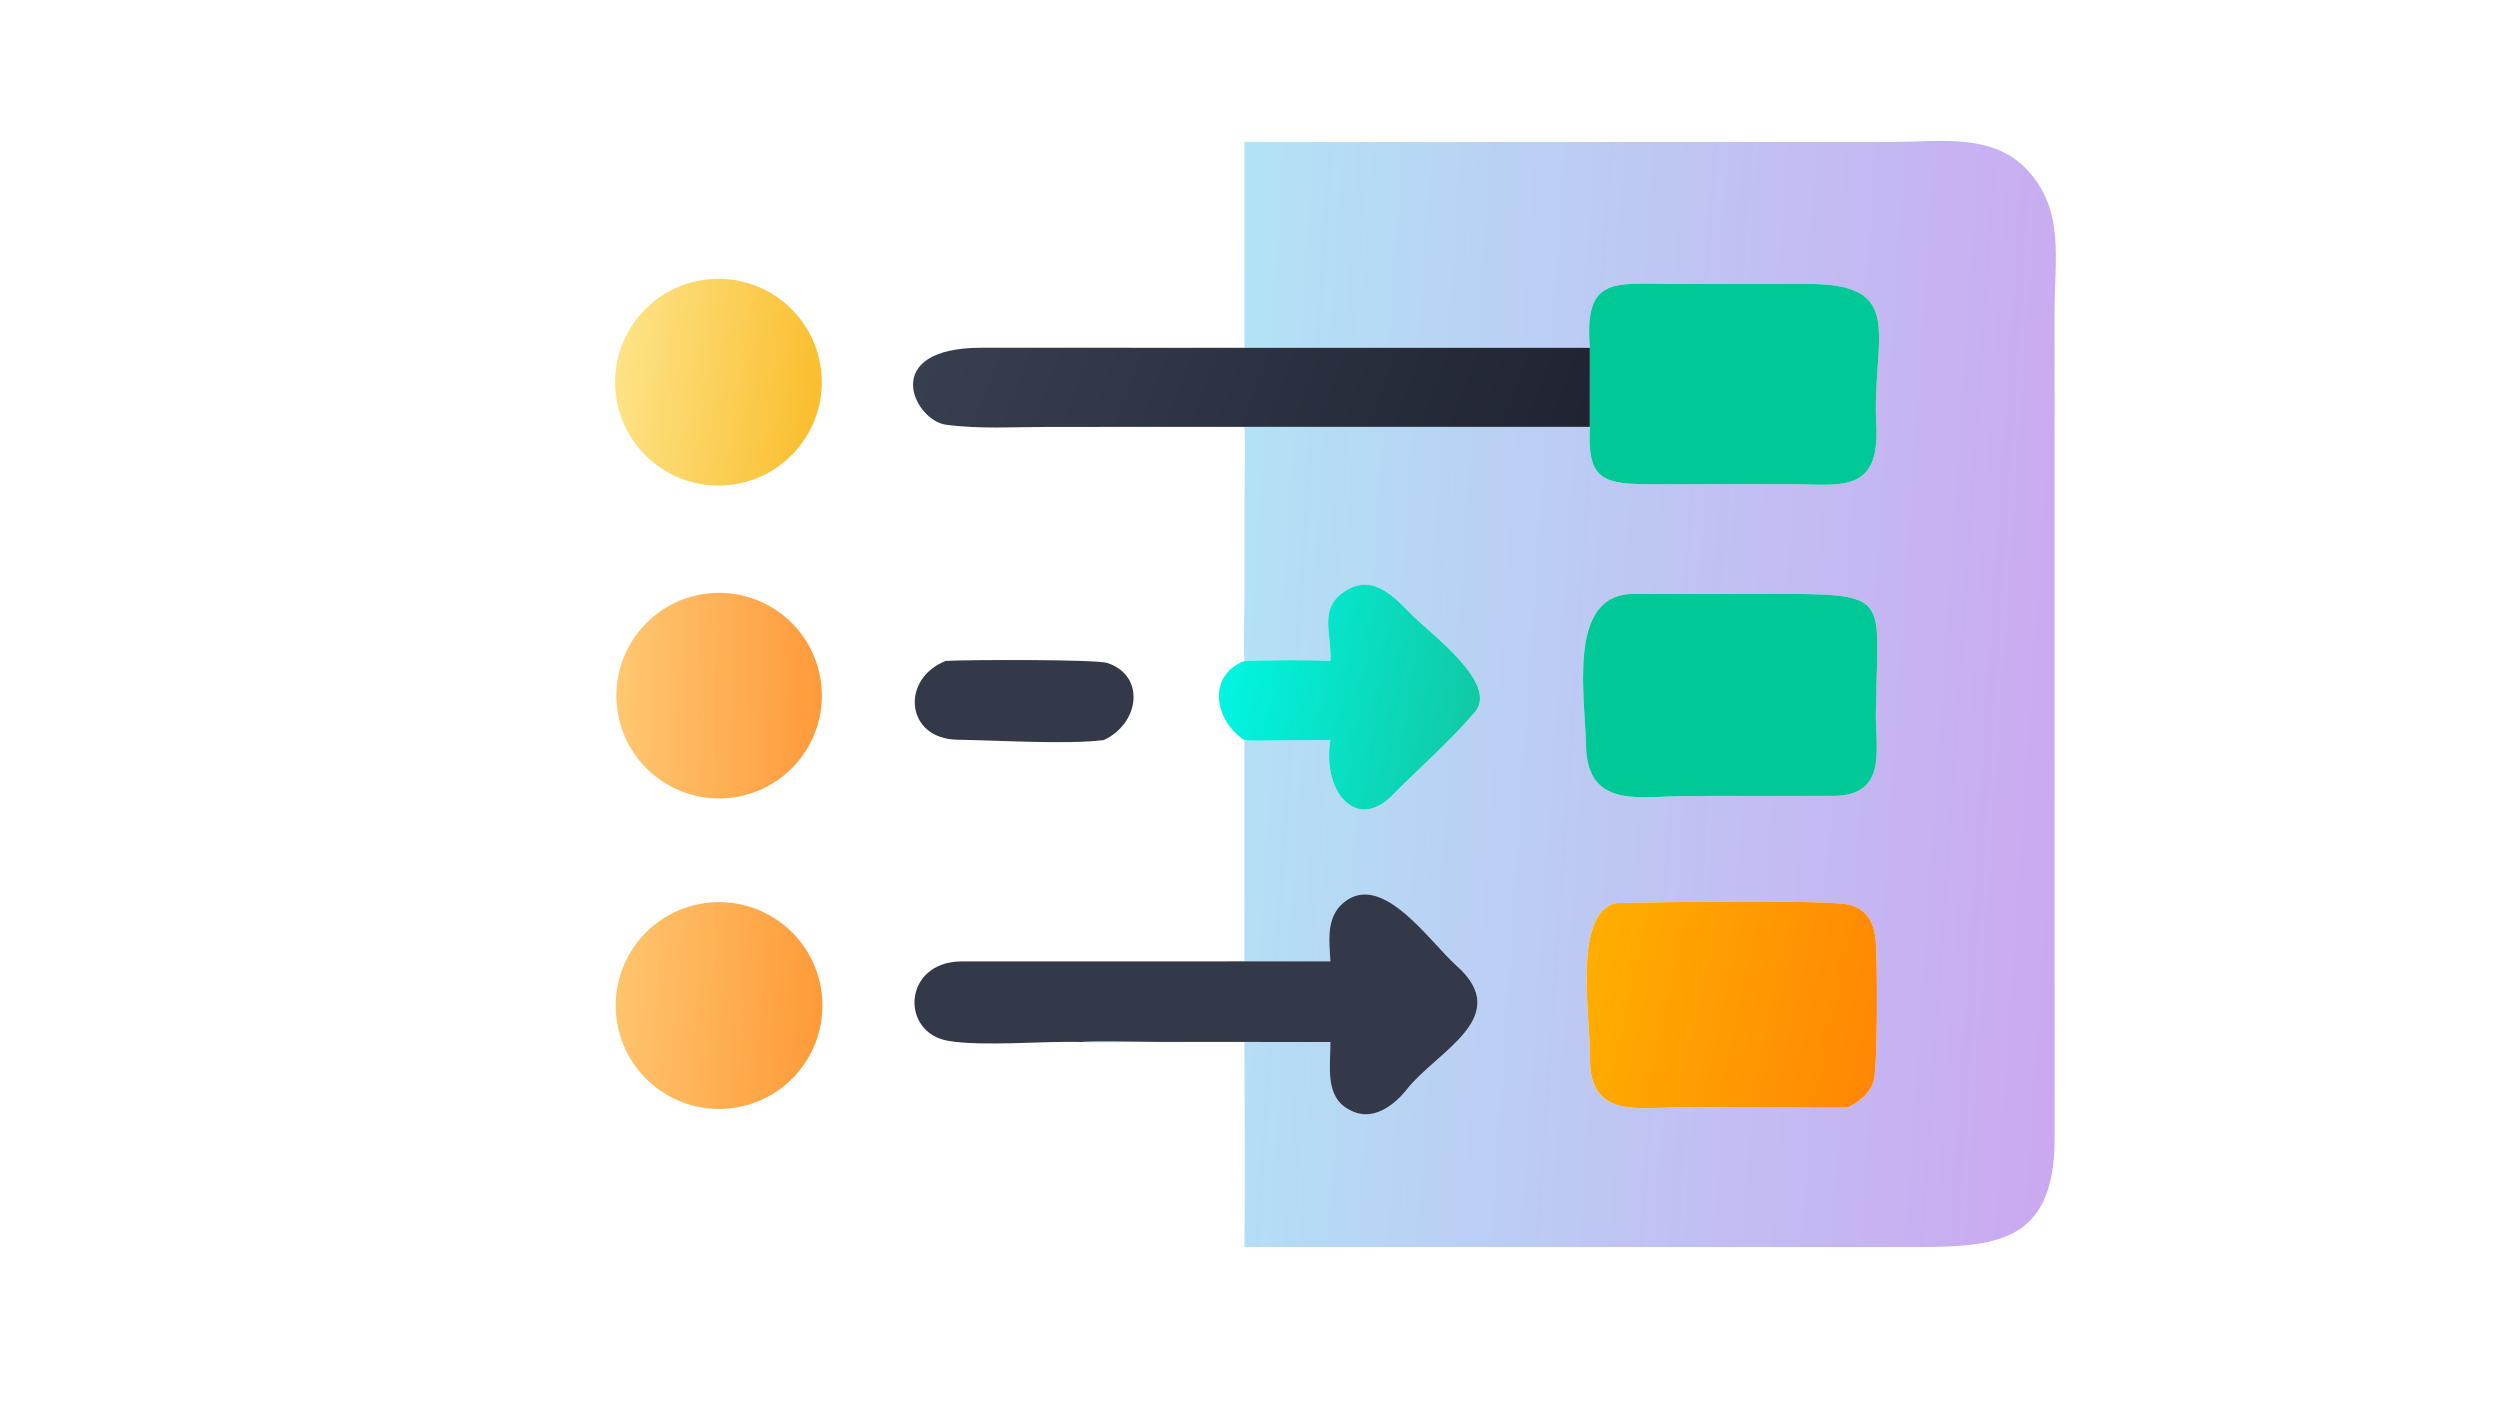 <svg width="123" height="69" viewBox="0 0 123 69" fill="none" xmlns="http://www.w3.org/2000/svg">
<path d="M61.226 17.111V6.984L93.257 6.982C95.528 6.97 98.026 6.56 99.716 8.336C101.603 10.317 101.083 12.766 101.083 15.287L101.088 56.062C101.054 61.268 98.109 61.36 93.875 61.356L61.226 61.355C61.266 58.022 61.226 54.607 61.226 51.266L55.51 51.27C55.118 51.271 53.478 51.312 53.202 51.266C53.919 51.198 56.225 51.263 57.074 51.263L65.456 51.266C65.465 52.447 65.153 53.989 66.419 54.617C67.49 55.208 68.569 54.424 69.225 53.588C70.688 51.724 74.506 50.047 71.662 47.515C70.288 46.291 67.845 42.605 65.923 44.578C65.251 45.326 65.404 46.37 65.456 47.299H61.226V36.411C61.54 36.467 62.541 36.431 62.906 36.425L65.456 36.411C65.036 38.939 66.728 40.92 68.484 39.145C69.788 37.827 71.36 36.449 72.565 35.032C73.752 33.635 70.374 31.172 69.495 30.28C68.515 29.286 67.405 28.068 65.941 29.259C64.93 30.081 65.529 31.307 65.456 32.517C64.352 32.458 62.329 32.483 61.226 32.517C61.169 31.774 61.224 30.232 61.228 29.438L61.229 24.343C61.232 23.278 61.273 22.054 61.226 21.002H78.22C78.09 23.668 78.864 23.832 81.463 23.825L87.939 23.815C90.508 23.831 92.497 24.348 92.314 20.905C92.084 16.57 93.905 13.923 88.845 13.97L82.118 13.968C79.303 13.946 77.948 13.676 78.22 17.111H61.226ZM80.262 29.222C77.054 29.349 78.015 34.363 78.041 36.941C78.25 39.818 80.83 39.162 83.032 39.162L90.218 39.158C93.083 39.13 92.158 36.515 92.308 34.641C92.362 29.285 93.11 29.218 87.146 29.219L80.262 29.222ZM79.492 44.433C77.359 44.964 78.252 50.049 78.228 52.053C78.193 55.051 80.607 54.482 82.727 54.482L87.687 54.484C88.115 54.484 90.686 54.523 90.925 54.481C91.497 54.19 91.967 53.837 92.175 53.206C92.396 52.537 92.367 47.149 92.286 46.263C92.211 45.453 91.881 44.771 91.042 44.527C90.071 44.245 81.145 44.391 79.492 44.433Z" fill="url(#paint0_linear_0_95)"/>
<path d="M35.963 23.852C33.177 24.192 30.642 22.209 30.301 19.422C29.96 16.635 31.941 14.099 34.727 13.756C37.514 13.413 40.052 15.397 40.394 18.185C40.735 20.974 38.751 23.511 35.963 23.852Z" fill="url(#paint1_linear_0_95)"/>
<path d="M78.22 17.111C77.948 13.676 79.303 13.946 82.118 13.968L88.845 13.97C93.905 13.923 92.084 16.57 92.314 20.905C92.497 24.348 90.508 23.831 87.939 23.815L81.463 23.825C78.864 23.832 78.09 23.668 78.22 21.002V17.111Z" fill="#00C896"/>
<path d="M61.226 21.002L51.631 21.004C49.955 21.004 48.2 21.12 46.543 20.896C44.958 20.684 43.224 17.112 48.283 17.109L61.226 17.111H78.22V21.002H61.226Z" fill="url(#paint2_linear_0_95)"/>
<path d="M61.226 32.517C62.329 32.483 64.352 32.458 65.456 32.517C65.529 31.306 64.93 30.081 65.941 29.259C67.405 28.068 68.515 29.286 69.495 30.28C70.374 31.172 73.752 33.635 72.565 35.032C71.36 36.449 69.788 37.827 68.484 39.145C66.728 40.92 65.036 38.939 65.456 36.411L62.906 36.425C62.541 36.431 61.54 36.467 61.226 36.411C59.738 35.44 59.375 33.234 61.226 32.517Z" fill="url(#paint3_linear_0_95)"/>
<path d="M36.076 39.235C33.307 39.62 30.75 37.682 30.372 34.911C29.993 32.14 31.935 29.587 34.706 29.214C37.469 28.842 40.012 30.778 40.389 33.541C40.767 36.304 38.838 38.851 36.076 39.235Z" fill="url(#paint4_linear_0_95)"/>
<path d="M90.218 39.158L83.032 39.162C80.83 39.162 78.25 39.819 78.041 36.942C78.015 34.363 77.054 29.349 80.262 29.222L87.146 29.219C93.11 29.218 92.362 29.285 92.308 34.641C92.158 36.516 93.083 39.13 90.218 39.158Z" fill="#00C896"/>
<path d="M54.308 36.411C52.516 36.641 49.047 36.422 47.109 36.394C44.549 36.357 44.291 33.405 46.528 32.517C47.473 32.455 53.905 32.437 54.462 32.614C56.367 33.218 56.086 35.583 54.308 36.411Z" fill="#333948"/>
<path d="M53.202 51.266C51.359 51.208 48.37 51.498 46.661 51.211C44.27 50.81 44.422 47.331 47.288 47.302L61.226 47.299H65.456C65.404 46.37 65.251 45.326 65.923 44.578C67.845 42.605 70.288 46.291 71.662 47.514C74.506 50.047 70.688 51.724 69.225 53.588C68.569 54.423 67.49 55.208 66.418 54.617C65.153 53.989 65.465 52.447 65.456 51.266L57.074 51.263C56.225 51.263 53.919 51.198 53.202 51.266Z" fill="#333948"/>
<path d="M36.019 54.519C33.248 54.871 30.711 52.922 30.338 50.153C29.964 47.383 31.894 44.831 34.659 44.437C37.455 44.037 40.04 45.993 40.418 48.792C40.795 51.592 38.82 54.163 36.019 54.519Z" fill="url(#paint5_linear_0_95)"/>
<path d="M90.925 54.481C90.686 54.523 88.115 54.484 87.687 54.483L82.727 54.482C80.607 54.482 78.193 55.051 78.228 52.053C78.252 50.049 77.359 44.964 79.492 44.433C81.145 44.391 90.071 44.244 91.042 44.527C91.881 44.771 92.211 45.453 92.286 46.263C92.367 47.149 92.396 52.537 92.175 53.206C91.967 53.837 91.497 54.19 90.925 54.481Z" fill="url(#paint6_linear_0_95)"/>
<defs>
<linearGradient id="paint0_linear_0_95" x1="102.36" y1="35.72" x2="59.605" y2="32.838" gradientUnits="userSpaceOnUse">
<stop stop-color="#CBA8F1"/>
<stop offset="1" stop-color="#B2E3F5"/>
</linearGradient>
<linearGradient id="paint1_linear_0_95" x1="40.27" y1="19.379" x2="30.364" y2="18.163" gradientUnits="userSpaceOnUse">
<stop stop-color="#FABE2F"/>
<stop offset="1" stop-color="#FDE386"/>
</linearGradient>
<linearGradient id="paint2_linear_0_95" x1="76.577" y1="24.482" x2="47.133" y2="13.239" gradientUnits="userSpaceOnUse">
<stop stop-color="#202432"/>
<stop offset="1" stop-color="#373F4F"/>
</linearGradient>
<linearGradient id="paint3_linear_0_95" x1="72.566" y1="35.032" x2="60.179" y2="33.165" gradientUnits="userSpaceOnUse">
<stop stop-color="#10CAA5"/>
<stop offset="1" stop-color="#01F5E2"/>
</linearGradient>
<linearGradient id="paint4_linear_0_95" x1="40.303" y1="34.326" x2="30.421" y2="34.124" gradientUnits="userSpaceOnUse">
<stop stop-color="#FF9A3B"/>
<stop offset="1" stop-color="#FFC771"/>
</linearGradient>
<linearGradient id="paint5_linear_0_95" x1="40.315" y1="49.785" x2="30.359" y2="49.135" gradientUnits="userSpaceOnUse">
<stop stop-color="#FE9B39"/>
<stop offset="1" stop-color="#FFC46D"/>
</linearGradient>
<linearGradient id="paint6_linear_0_95" x1="77.842" y1="47.785" x2="92.532" y2="51.005" gradientUnits="userSpaceOnUse">
<stop stop-color="#FFAE00"/>
<stop offset="1" stop-color="#FF8704"/>
</linearGradient>
</defs>
</svg>
